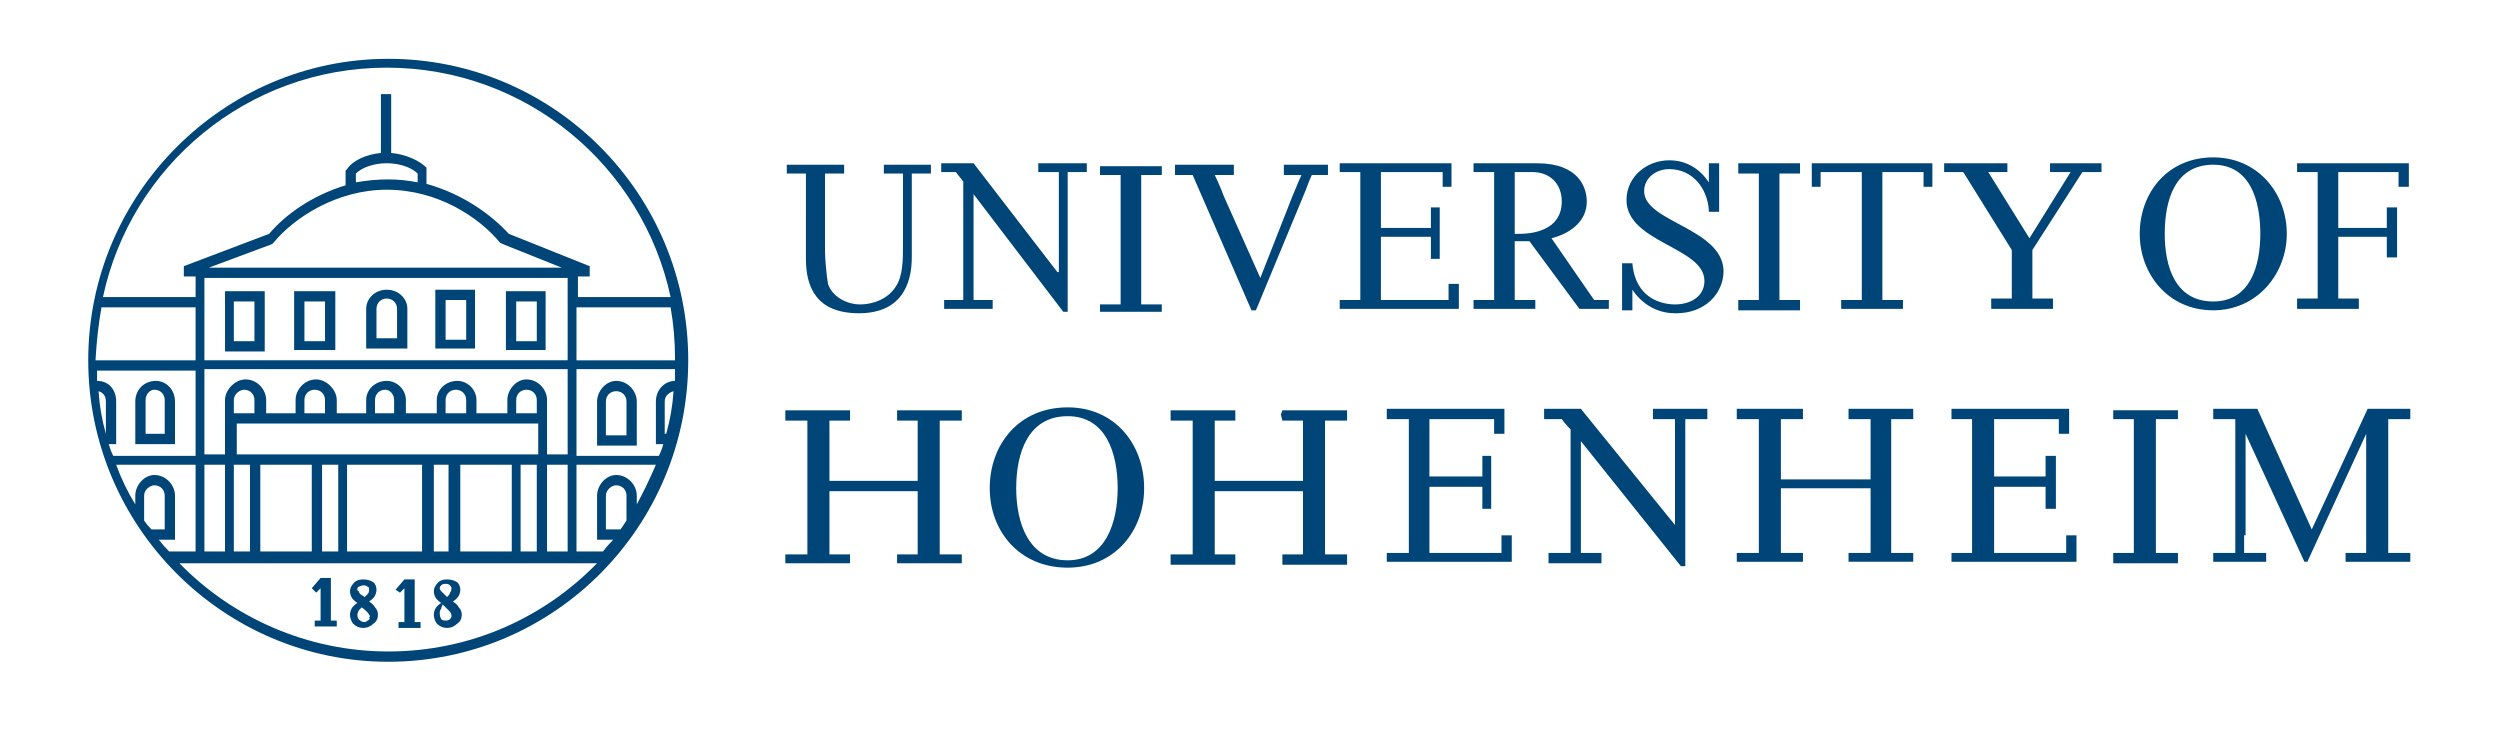 <svg version="1.2" xmlns="http://www.w3.org/2000/svg" viewBox="0 0 170 50" width="170" height="50">
	<title>l8</title>
	<style>
		.s0 { fill: #ffffff } 
		.s1 { fill: #004577 } 
	</style>
	<path fill-rule="evenodd" class="s0" d="m0 0h170v50h-170z"/>
	<path class="s1" d="m112.4 28.5h1.5c0 0.3 0 7.2 0 7.2l-6.4-7.9h-2.5v0.7h1.2c0.2 0.3 0.6 0.7 0.6 0.7 0 0 0 8.2 0 8.4h-1.5v0.7h3.6v-0.7h-1.4c0-0.2 0-7.6 0-7.6l6.8 8.5h0.3c0 0 0-9.7 0-10h1.5v-0.7h-3.7zm-86-24.5c-11.2 0-20.4 9.2-20.4 20.5 0 11.3 9.2 20.5 20.4 20.5 11.3 0 20.4-9.2 20.4-20.5 0-11.3-9.1-20.5-20.4-20.5zm0 40.3c-5.5 0-10.6-2.3-14.2-6h3.3 2.4 3.6 2.4 5.1 2.4 3.5 2.5 3.2c-3.6 3.7-8.6 6-14.2 6zm4.4-3.4q0.3-0.2 0.4-0.4 0.1-0.2 0.1-0.4 0-0.3-0.2-0.5-0.3-0.2-0.7-0.2-0.4 0-0.6 0.2-0.3 0.3-0.3 0.6 0 0.2 0.1 0.4 0.1 0.2 0.4 0.4-0.3 0.2-0.4 0.4-0.1 0.2-0.1 0.4 0 0.3 0.2 0.6 0.3 0.3 0.7 0.3 0.4 0 0.7-0.3 0.3-0.2 0.3-0.6 0-0.3-0.2-0.5-0.1-0.2-0.4-0.4zm-2.7-1.5h-0.6l-0.6 0.7 0.3 0.2 0.3-0.3v2.3h-0.4v0.4h1.3 0.2v-0.4h-0.4v-2.9zm-3 1.5q0.3-0.2 0.4-0.4 0.1-0.2 0.1-0.4 0-0.3-0.2-0.5-0.3-0.2-0.7-0.2-0.4 0-0.6 0.2-0.3 0.3-0.3 0.6 0 0.2 0.1 0.4 0.1 0.2 0.4 0.4-0.3 0.2-0.4 0.4-0.1 0.2-0.1 0.4 0 0.3 0.2 0.6 0.3 0.3 0.7 0.3 0.4 0 0.7-0.3 0.3-0.2 0.3-0.6 0-0.3-0.2-0.5-0.1-0.2-0.4-0.4zm-0.7-1q0.2-0.1 0.3-0.1 0.2 0 0.3 0.1 0.1 0 0.1 0.2 0 0.2-0.1 0.3 0 0-0.2 0.2l-0.3-0.2q-0.1-0.1-0.1-0.2-0.1 0-0.1-0.1 0-0.2 0.1-0.2zm0.6 2.3q-0.1 0.1-0.2 0.1-0.2 0-0.3-0.1-0.2-0.1-0.2-0.4 0-0.1 0.1-0.3 0.1-0.1 0.2-0.2 0.4 0.3 0.5 0.5 0.1 0.1 0 0.2 0.1 0.1-0.1 0.2zm118.7-13.7h1.4v9.1h-1.4v0.7h4.4v-0.7h-1.5v-9.1h1.5v-0.6h-4.4zm18.7 1.1v-1.1h1.5v-0.7h-2.9l-3.8 8.2-3.7-8.2h-3v0.7h1.5v9.1h-1.5v0.6h3.6v-0.6h-1.5v-1.2h0.1q0-0.1 0-0.2v-6.7l4 8.7h0.2l4-8.7v6.7q0 0.1 0 0.2v1.2h-1.4v0.6h4.4v-0.6h-1.5v-1.2q0-0.1 0-0.2v-6.4q0-0.1 0-0.2zm-155 0.6h0.5v-2.9c0-0.8-0.5-1.4-1.3-1.4q0-0.4 0-0.7h6.7v5.8h-5.6q-0.2-0.4-0.3-0.8zm3.2-4.3c-0.8 0-1.4 0.6-1.4 1.4v2.9h2.7v-2.9c0-0.8-0.6-1.4-1.3-1.4zm11.8 13.4h-0.6l-0.6 0.7 0.3 0.3 0.3-0.3v2.2h-0.4v0.4h1.3 0.2v-0.4h-0.4v-2.9zm118.1-1.7h-4.9v-4.5h3.5v1.5h0.7v-3.6h-0.7v1.4h-3.5v-3.9h4.4v1h0.6 0.1v-1.7h-0.7-7.3v0.7h1.4c0 0 0 8.8 0 9.1h-1.4v0.6h7.8 0.7v-1.8h-0.7v1.2zm-14.8-9.8v0.3 0.4h1.5v4.1h-6.1v-4.1h1.5v-0.7h-4.5v0.7h1.5v9.1h-1.5v0.6h4.5v-0.6h-1.5v-4.4h6.1v4.4h-1.5v0.1 0.5h4.4v-0.6h-1.5v-9.1h1.5v-0.7zm-87.1-8.9v5.6h-24.7v-5.6zm-10.9 2.1c0-0.7-0.6-1.3-1.4-1.3-0.8 0-1.4 0.6-1.4 1.3v2.7h2.8v-2.7zm74.4 16.6h-4.9v-4.5h3.6v1.5h0.6v-3.6h-0.6v1.4h-3.6v-3.9h4.4v1h0.7v-1.7h-0.7-7.3v0.7h1.5c0 0 0 8.8 0 9.1h-1.5v0.6h7.8 0.7v-1.8h-0.7v1.2zm-72.1 2.2q0.1-0.1 0.3-0.1 0.2 0 0.3 0.1 0.1 0.1 0.1 0.2 0 0.2-0.1 0.3 0 0.1-0.2 0.3l-0.3-0.3q-0.1-0.1-0.1-0.1-0.1-0.1-0.1-0.2 0-0.1 0.1-0.2zm-23.5-15.4q0.1-1.8 0.4-3.5h6.4v3.6h-6.8q0 0 0-0.1zm0.7 5.1q-0.4-1.4-0.5-2.9c0.3 0.1 0.5 0.3 0.5 0.7zm4 0h-1.3v-2.3c0-0.4 0.3-0.7 0.6-0.7 0.4 0 0.7 0.3 0.7 0.7v2.3zm0.3 8q-0.4-0.4-0.7-0.8h1.1v-3c0-0.7-0.6-1.4-1.4-1.4-0.7 0-1.3 0.7-1.3 1.4v0.6q-0.8-1.3-1.3-2.7h5.4v5.9zm-1.7-2.1v-1.7c0-0.4 0.4-0.7 0.7-0.7 0.4 0 0.7 0.3 0.7 0.7v2.3h-0.9q-0.3-0.3-0.5-0.6zm20.8 6.7q-0.1 0.1-0.3 0.1-0.2 0-0.3-0.1-0.1-0.2-0.1-0.4 0-0.2 0.1-0.3 0-0.1 0.1-0.3 0.4 0.4 0.5 0.5 0.1 0.1 0.1 0.3 0 0.1-0.1 0.2zm8.7-21.9v-1.4h0.8v-0.7l-5.5-2.2c-1.2-1.3-3.1-2.7-5.6-3.4v-1-0.1c-0.5-0.5-1.4-0.9-2.4-1v-4h-0.7v4c-1 0.1-1.9 0.5-2.3 1.1l-0.1 0.1v1c-2.3 0.7-4.1 2-5.2 3.3l-5.8 2.2v0.7h0.8v1.4h-6.3c1.9-8.9 9.8-15.6 19.3-15.6 9.5 0 17.4 6.7 19.3 15.6zm-15.1-7.8v-0.6c0.4-0.4 1.2-0.7 2.1-0.7 0.9 0 1.7 0.3 2.1 0.7v0.6q-1-0.2-2-0.2-1.1 0-2.2 0.2zm2.8 10.6h-1.4v-2c0-0.4 0.3-0.7 0.7-0.7 0.4 0 0.7 0.3 0.7 0.7v2zm11.6 2.1v5.8h-1.4v-2.8-0.9c0-0.7-0.6-1.4-1.4-1.4-0.7 0-1.3 0.7-1.3 1.4v0.9h-2.1v-0.9c0-0.7-0.6-1.3-1.3-1.3-0.8 0-1.4 0.6-1.4 1.3v0.9h-2.1v-0.9c0-0.7-0.6-1.3-1.3-1.3-0.8 0-1.4 0.6-1.4 1.3v0.9h-2v-0.9c0-0.7-0.7-1.4-1.4-1.4-0.8 0-1.4 0.7-1.4 1.4v0.9h-2v-0.9c0-0.7-0.6-1.4-1.4-1.4-0.7 0-1.4 0.7-1.4 1.4v3.7h-1.4v-5.8zm0 6.5v5.9h-1.4v-5.9zm-3.8-0.7h-3.5-2.5-12.7v-2.1h20.5v2.1zm1.7 0.7v5.9h-1.1v-5.9zm-1.7 0v5.9h-3.5v-5.9zm-4.3 0v5.9h-1v-5.9zm-1.8 0v5.9h-5.1v-5.9zm-5.7 0v5.9h-1.1v-5.9zm-1.8 0v5.9h-3.5v-5.9zm-4.2 0v5.9h-1.1v-5.9zm-1.1-3.5v-0.9c0-0.4 0.4-0.7 0.7-0.7 0.4 0 0.7 0.3 0.7 0.7v0.9zm4.8 0v-0.9c0-0.4 0.3-0.7 0.7-0.7 0.4 0 0.7 0.3 0.7 0.7v0.9zm4.8 0v-0.9c0-0.4 0.3-0.7 0.7-0.7 0.3 0 0.6 0.3 0.6 0.7v0.9zm4.8 0v-0.9c0-0.4 0.3-0.7 0.7-0.7 0.4 0 0.7 0.3 0.7 0.7v0.9zm4.8 0v-0.9c0-0.4 0.3-0.7 0.7-0.7 0.4 0 0.7 0.3 0.7 0.7v0.9zm-19.8 3.5v5.9h-1.4v-5.9zm28 2.7v-0.6c0-0.7-0.6-1.4-1.4-1.4-0.7 0-1.3 0.7-1.3 1.4v3h1.1q-0.4 0.4-0.7 0.8h-1.8v-5.9h5.4q-0.6 1.4-1.3 2.7zm-0.7 1.1q-0.2 0.3-0.4 0.6h-1v-2.3c0-0.4 0.4-0.7 0.7-0.7 0.4 0 0.7 0.3 0.7 0.7zm3.3-9.5c-0.7 0-1.3 0.6-1.3 1.4v2.9h0.5q-0.1 0.4-0.3 0.8h-5.6v-5.9h6.7q0 0.4 0 0.8zm-0.6 3.6h-0.1v-2.2c0-0.4 0.3-0.6 0.6-0.7q-0.1 1.5-0.5 2.9zm0.6-5.1q0 0.1 0 0.1h-6.7v-0.9-2.7h6.4q0.3 1.7 0.3 3.5zm-19.6-11.5c3.5 0 6.3 1.9 7.7 3.6l0.2 0.1 4 1.6h-24l4.3-1.6 0.1-0.1c1.4-1.7 4.3-3.6 7.7-3.6zm6 6.8h-2.7v4h2.7zm-0.6 3.4h-1.4v-2.7h1.4zm11.6 4.2c0-0.7-0.6-1.4-1.4-1.4-0.7 0-1.3 0.7-1.3 1.4v3h2.7v-3zm-0.7 2.3h-1.4v-2.3c0-0.4 0.3-0.7 0.7-0.7 0.4 0 0.7 0.3 0.7 0.7zm-19.8-9.8h-2.8v4h2.8zm-0.7 3.4h-1.4v-2.7h1.4zm-4.1-3.4h-2.7v4.1h2.7zm-0.7 3.4h-1.4v-2.7h1.4zm43.7 4.7v0.3 0.4h1.4v4.1h-6v-4.1h1.4v-0.7h-4.4v0.7h1.5v9.1h-1.5v0.6h4.4v-0.6h-1.4v-4.3h6v4.3h-1.4v0.1 0.5h4.4v-0.6h-1.5v-9.1h1.5v-0.7zm-23.9-8.1h-2.7v4h2.7zm-0.6 3.4h-1.4v-2.7h1.4zm50.7 4.7l-0.1 0.3 0.1 0.4h1.4v4.1h-6v-4.1h1.4v-0.7h-4.4v0.7h1.5v9.1h-1.5v0.7h4.4v-0.7h-1.4v-4.3h6v4.3h-1.4v0.2 0.5h4.4v-0.7h-1.5v-9.1h1.5v-0.7zm-14.6-0.2c-3.3 0-5.3 2.5-5.3 5.5 0 2.9 2 5.4 5.3 5.4 3.2 0 5.2-2.5 5.2-5.4 0-3-2-5.5-5.2-5.5zm0 10.4c-2.7 0-3.5-2.6-3.5-4.9 0-2.4 0.8-4.9 3.5-4.9 2.6 0 3.4 2.5 3.4 4.9 0 2.3-0.8 4.9-3.4 4.9zm-17.8-20.5c0 1.9 0.7 3.7 3.6 3.7 2.9 0 3.6-2 3.6-3.8v-5.7h1.3v-0.6h-3.2v0.6h1.3v5c0 0.8 0 2-0.5 2.7-0.5 0.8-1.5 1.2-2.4 1.2-0.9 0-1.9-0.5-2.2-1.4-0.1-0.6-0.2-1.7-0.2-2.2v-5.3h1.3v-0.6h-3.9v0.6h1.3zm20-5.7h1.4c0 0.2 0 0.7 0 1.3v7.5h-1.4v0.5h4.2v-0.5h-1.4c0 0 0-7.5 0-7.5v-1.3h1.4v-0.6h-4.2zm10.3 9.2h0.3l3.4-8.2c0.1-0.3 0.3-0.8 0.4-1h1.1v-0.7h-3v0.7h1.2c-0.2 0.4-0.5 1.2-0.6 1.4l-2.2 5.6-2.5-5.6c-0.1-0.3-0.4-1-0.6-1.4h1.3v-0.7h-4v0.7h1.2zm26.7-8.1c0-0.9 0.8-1.5 1.7-1.5 1.6 0 2.6 1.3 2.7 2.8v0.1h0.7v-3.3h-0.7v1.3c-0.6-0.9-1.5-1.5-2.7-1.5-1.5 0-2.9 1.1-2.9 2.7 0 2.9 5.3 3.2 5.3 5.5 0 1.1-1 1.6-2 1.6-0.9 0-2.7-0.4-2.9-2.8h-0.7v3.2h0.1 0.6v-1.4c0.6 0.9 1.6 1.6 2.9 1.6q0 0 0.1 0c1.9 0 3.2-1.3 3.2-2.9-0.1-2.9-5.4-3.3-5.4-5.4zm10.6 7.4h-1.4v-8.6h1.4v-0.7h-4.2v0.7h1.4v0.9q0 0.2 0 0.4v6.1q0 0.1 0 0.3v0.9h-1.4v0.7h4.2zm9-9.3h-0.1-8-0.1v1.6h0.3 0.2 0.1v-1h2.8v7.4q0 0.3 0 0.5v0.8h-1.4v0.6h4.2v-0.6h-1.4v-8.7h2.8v1h0.1 0.3 0.2v-1.3-0.3zm-32.9 9.9h0.7v-1.7h-0.7v1.1h-4.6v-4.3h3.4v1.5h0.1 0.2 0.3v-3.5h-0.6v1.4h-3.4v-3.8h4.2v1h0.1 0.5v-1.3-0.3h-0.6-7v0.6h1.4v7.4c0 0.5 0 1 0 1.3h-1.4v0.6zm-33-8.6v6.7c0 0.5 0 1 0 1.3h-1.3v0.6h3.3v-0.6h-1.3v-7.2l6.1 8h0.3v-8.2c0-0.6 0-1 0-1.3h1.3v-0.6h-3.3v0.6h1.4c0 0.3 0 0.7 0 1.3v5.5h-0.1l-5.7-7.4h-2.2v0.6h1c0.2 0.3 0.6 0.7 0.5 0.7zm37.5 4h1l3.4 4.6h2v-0.6h-1l-2.9-4.2c1.2-0.3 2.4-1.1 2.4-2.5 0-0.9-0.5-2.6-3.4-2.6h-4.3v0.6h1.4v8.7h-1.4v0.6h4.2v-0.6h-1.4v-4zm0-4.7c0 0 0.8 0 1.2 0 1.2 0 2 0.8 2 2 0 1.7-1.5 2.2-2.9 2.2h-0.3zm47.5 9.4c3 0 5-2.5 5-5.2 0-2.8-2-5.2-5-5.2-3.1 0-5 2.4-5 5.2 0 2.7 1.9 5.2 5 5.2zm0-9.9c2.5 0 3.2 2.4 3.2 4.7 0 2.2-0.7 4.6-3.2 4.6-2.6 0-3.3-2.4-3.3-4.6 0-2.3 0.7-4.7 3.3-4.7zm9.9 9.1h-1.4v-4.2h3.3v1.4h0.2 0.2 0.3v-3.4h-0.7v1.4h-3.3v-3.8h4.1v1h0.2 0.5v-1.4-0.2h-0.7-6.9v0.6h1.4v7.4c0 0.5 0 1 0 1.2h-1.4v0.7h4.2v-0.7zm-21-8.6h1.4l-2.8 4.5-2.8-4.5h1.3v-0.6h-4.3v0.6h1.3l3.3 5.3v2.1q0 0.3 0 0.5v0.7h-1.4v0.7h4.2v-0.7h-1.4v-3.3l3.4-5.3h1.3v-0.6h-3.5v0.6z"/>
</svg>